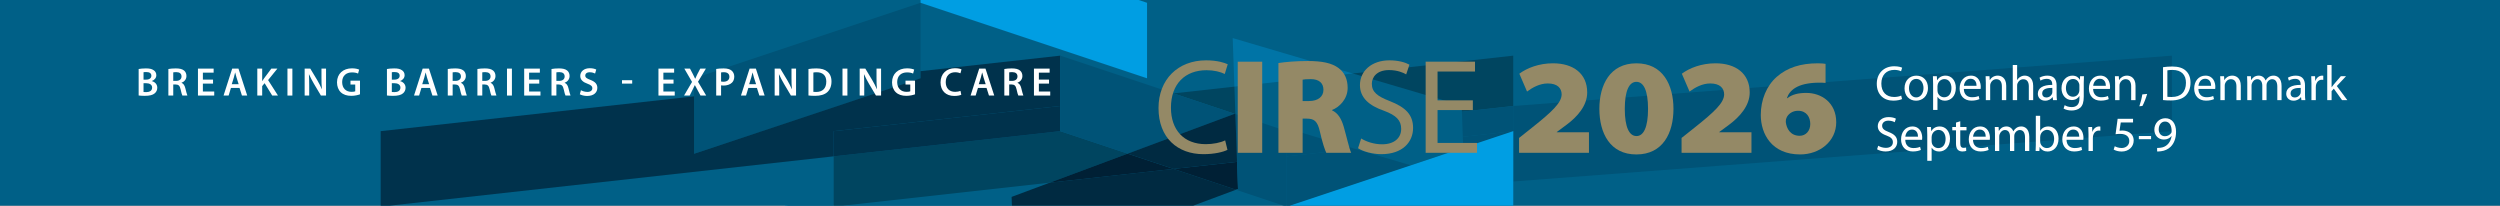 <?xml version="1.0" encoding="UTF-8"?> <svg xmlns="http://www.w3.org/2000/svg" xmlns:xlink="http://www.w3.org/1999/xlink" id="b" viewBox="0 0 790 65"><rect x="0" y="0" width="790" height="65" fill="#808080" stroke="none"/><defs><clipPath id="d"><rect width="790" height="65" fill="none"></rect></clipPath><clipPath id="e"><rect x="-9" y="-8" width="808" height="74" fill="none"></rect></clipPath><clipPath id="f"><rect width="790" height="65" fill="none"></rect></clipPath><clipPath id="g"><rect x="397.603" y="33.445" width="89.597" height="56.701" fill="none"></rect></clipPath></defs><g id="c"><g clip-path="url(#d)"><g clip-path="url(#e)"><rect width="790" height="65" fill="#006087"></rect><polygon points="290.893 0 290.893 .885 362.471 24.744 362.471 .885 359.817 0 290.893 0" fill="#009ee3"></polygon><polygon points="389.534 12.03 390.07 27.376 427.471 23.221 389.534 12.03" fill="#0074a6"></polygon><polygon points="248.142 65 249.096 65 248.132 64.716 248.142 65" fill="#0074a6"></polygon><path d="M290.893,22.489l27.279-3.03-.172-4.931-27.107-7.997v15.958ZM245.872 0l.548,15.709,35.486-11.828L268.75 0h-22.878Z" fill="#006087"></path><path d="M266.185,65h53.578l-.097-2.782-7.78-2.295-45.701,5.077ZM247.658,51.153l.473,13.563.965.284h14.352v-15.601l-15.79,1.754Z" fill="#006087"></path><polygon points="331.749 57.715 319.667 62.217 319.764 65 377.027 65 390.561 59.957 370.814 53.374 331.749 57.715" fill="#002a41"></polygon><path d="M407.516,65h0l38.304-12.767v-.001l-38.304,12.768ZM462.367,46.717l15.814-5.272-15.814,5.272ZM478.181,33.492v23.86l208.147-15.907v-23.859l-208.147,15.906Z" fill="#005377"></path><path d="M406.603,49.398v15.602h.913l38.304-12.769-17.708-5.223-21.509,2.39ZM462.245,43.215l.122,3.501,15.814-5.271-15.936,1.77Z" fill="#005377"></path><polygon points="263.448 49.398 263.448 65.001 266.186 65.001 331.749 57.715 356.344 48.551 335.025 41.446 263.448 49.398" fill="#004560"></polygon><path d="M390.142,35.958l.225-.084-.297-8.498-19.256,2.14,19.328,6.442ZM478.18,33.492v-15.906l-50.709,5.634,34.43,10.156.067,1.917,16.212-1.801Z" fill="#004560"></path><path d="M478.181,33.492l-16.213,1.801.277,7.922,15.936-1.77v-7.953ZM406.643,40.502l-.04,8.896,21.509-2.39-21.469-6.506Z" fill="#005377"></path><polygon points="219.316 24.744 219.316 48.603 290.893 24.875 290.893 .885 219.316 24.744" fill="#005377"></polygon><polygon points="290.893 22.489 290.893 24.744 282.319 27.602 219.316 48.603 219.316 30.442 120.293 41.445 120.293 65 123.03 65 263.448 49.398 263.448 41.445 335.025 33.492 335.025 17.586 290.893 22.489" fill="#00324c"></polygon><polygon points="335.025 41.445 335.025 33.492 263.447 41.445 263.447 49.398 335.025 41.445" fill="#00324c"></polygon><path d="M331.749,57.715l39.065-4.34-14.47-4.824-24.595,9.164ZM391.2,59.719l-.299-8.576-20.087,2.232,19.747,6.582.639-.238Z" fill="#002035"></path><path d="M390.901,51.143l.299,8.577-.639.237,15.129,5.043h.913v-23.555l-16.23-5.41.528,15.108ZM335.025,33.492v7.953l21.319,7.107,33.798-12.593-19.328-6.443-35.789-11.93v15.906Z" fill="#005377"></path><polygon points="390.901 51.143 390.368 35.875 390.367 35.875 390.368 35.875 356.344 48.552 370.814 53.375 390.901 51.143" fill="#002a41"></polygon><g clip-path="url(#f)"><g><g clip-path="url(#g)"><polygon points="406.603 65.324 406.696 89.146 478.194 65.346 478.2 41.445 406.603 65.324" fill="#009ee3"></polygon></g></g></g></g></g><path d="M387.88,47.35c-1.324.684-4.102,1.367-7.605,1.367-8.118,0-14.185-5.127-14.185-14.568,0-9.016,6.11-15.082,15.039-15.082,3.546,0,5.853.77,6.836,1.239l-.94,3.076c-1.367-.684-3.375-1.196-5.768-1.196-6.751,0-11.237,4.314-11.237,11.834,0,7.05,4.059,11.536,11.023,11.536,2.307,0,4.614-.47,6.109-1.196l.727,2.99Z" fill="#948966"></path><path d="M398.857,19.494v28.796h-7.732v-28.796h7.732Z" fill="#948966"></path><path d="M403.983,19.921c2.179-.342,5.469-.641,9.313-.641,4.4,0,7.562.598,9.741,2.265,1.837,1.409,2.82,3.46,2.82,6.237,0,3.589-2.692,6.109-4.914,6.964v.129c1.88.854,2.948,2.691,3.675,5.169.854,2.948,1.794,7.136,2.35,8.246h-7.861c-.427-.854-1.196-3.076-2.008-6.665-.77-3.418-1.837-4.145-4.229-4.145h-1.239v10.81h-7.647v-28.369ZM411.63,31.927h2.008c2.905,0,4.571-1.41,4.571-3.546,0-2.137-1.409-3.376-3.973-3.376-1.453,0-2.222.086-2.606.171v6.751Z" fill="#948966"></path><path d="M430.128,43.762c1.667,1.025,4.06,1.837,6.623,1.837,3.802,0,6.023-1.966,6.023-4.871,0-2.691-1.538-4.272-5.426-5.725-4.699-1.624-7.604-4.102-7.604-8.118,0-4.486,3.717-7.818,9.313-7.818,2.905,0,5.084.684,6.323,1.367l-1.025,3.076c-.897-.556-2.819-1.367-5.426-1.367-3.931,0-5.426,2.35-5.426,4.315,0,2.648,1.751,3.974,5.725,5.511,4.871,1.923,7.306,4.23,7.306,8.46,0,4.4-3.247,8.288-10.04,8.288-2.777,0-5.811-.854-7.349-1.879l.982-3.076Z" fill="#948966"></path><path d="M465.417,34.789h-11.151v10.382h12.476v3.119h-16.235v-28.796h15.595v3.118h-11.835v9.101h11.151v3.076Z" fill="#948966"></path><path d="M480.025,48.29v-4.7l4.145-3.289c6.28-4.999,9.229-7.776,9.313-10.425,0-2.051-1.367-3.504-4.4-3.504-2.563,0-4.87,1.325-6.537,2.563l-2.435-5.64c2.393-1.794,6.194-3.29,10.638-3.29,6.366,0,10.81,3.205,10.81,9.229,0,4.188-3.161,7.691-6.494,10.169l-3.119,2.308v.085h10.169v6.494h-22.089Z" fill="#948966"></path><path d="M517.065,48.803c-8.331,0-11.664-6.793-11.664-14.398,0-7.562,3.333-14.398,11.707-14.398s11.706,6.836,11.706,14.398c0,7.605-3.332,14.398-11.706,14.398h-.043ZM517.15,42.992c2.18,0,3.632-2.691,3.632-8.588,0-5.896-1.452-8.545-3.674-8.545s-3.675,2.649-3.675,8.545c0,5.896,1.453,8.588,3.675,8.588h.042Z" fill="#948966"></path><path d="M531.375,48.29v-4.7l4.145-3.289c6.28-4.999,9.229-7.776,9.313-10.425,0-2.051-1.367-3.504-4.4-3.504-2.563,0-4.87,1.325-6.537,2.563l-2.435-5.64c2.393-1.794,6.194-3.29,10.638-3.29,6.366,0,10.81,3.205,10.81,9.229,0,4.188-3.161,7.691-6.494,10.169l-3.119,2.308v.085h10.169v6.494h-22.089Z" fill="#948966"></path><path d="M576.875,26.201c-.727-.085-1.367-.085-2.393-.085-6.537.128-9.016,2.435-9.827,4.913h.128c1.581-1.196,3.461-1.666,6.024-1.666,4.785,0,9.442,3.076,9.442,9.271,0,6.023-5.213,10.168-11.407,10.168-8.93,0-12.434-6.408-12.434-12.476,0-4.742,1.795-9.186,5.042-12.048,3.332-2.906,7.52-4.273,13.031-4.273,1.153,0,1.794.086,2.393.172v6.023ZM568.713,42.906c1.88,0,3.333-1.495,3.333-3.717,0-2.094-1.111-4.187-3.888-4.187-1.795,0-3.162,1.067-3.632,2.265-.171.342-.214.684-.214,1.281.214,2.051,1.453,4.357,4.358,4.357h.042Z" fill="#948966"></path><path d="M601.047,31.303c-.485.251-1.503.501-2.786.501-2.975,0-5.198-1.878-5.198-5.338,0-3.304,2.239-5.526,5.511-5.526,1.3,0,2.146.281,2.505.454l-.344,1.127c-.501-.251-1.237-.438-2.114-.438-2.473,0-4.117,1.581-4.117,4.337,0,2.583,1.487,4.227,4.039,4.227.846,0,1.691-.172,2.239-.438l.266,1.096Z" fill="#fff"></path><path d="M605.462,31.819c-2.035,0-3.632-1.503-3.632-3.897,0-2.537,1.675-4.023,3.757-4.023,2.177,0,3.648,1.581,3.648,3.882,0,2.818-1.957,4.039-3.758,4.039h-.016ZM605.524,30.786c1.315,0,2.302-1.236,2.302-2.959,0-1.283-.642-2.896-2.271-2.896-1.612,0-2.316,1.503-2.316,2.942,0,1.66.939,2.912,2.27,2.912h.016Z" fill="#fff"></path><path d="M610.863,26.544c0-.971-.017-1.754-.063-2.474h1.237l.078,1.299h.031c.548-.938,1.456-1.471,2.677-1.471,1.848,0,3.226,1.55,3.226,3.851,0,2.725-1.675,4.07-3.444,4.07-1.018,0-1.879-.438-2.333-1.189h-.031v4.117h-1.377v-8.203ZM612.24,28.564c0,.188.016.392.062.563.235.955,1.081,1.612,2.051,1.612,1.456,0,2.302-1.189,2.302-2.928,0-1.519-.782-2.817-2.238-2.817-.939,0-1.832.657-2.099,1.706-.031.172-.078.376-.078.548v1.315Z" fill="#fff"></path><path d="M620.568,28.109c.031,1.848,1.205,2.614,2.583,2.614.986,0,1.597-.172,2.098-.392l.251.986c-.485.22-1.331.485-2.536.485-2.317,0-3.727-1.55-3.727-3.819,0-2.286,1.362-4.086,3.57-4.086,2.473,0,3.115,2.176,3.115,3.569,0,.281-.016.485-.047.642h-5.308ZM624.591,27.123c.016-.877-.36-2.238-1.895-2.238-1.408,0-2.004,1.283-2.113,2.238h4.008Z" fill="#fff"></path><path d="M627.518,26.121c0-.799-.016-1.425-.062-2.051h1.221l.078,1.236h.032c.375-.704,1.252-1.408,2.505-1.408,1.049,0,2.677.626,2.677,3.225v4.524h-1.378v-4.368c0-1.221-.454-2.254-1.753-2.254-.893,0-1.598.642-1.848,1.409-.062.172-.094.422-.094.642v4.571h-1.378v-5.526Z" fill="#fff"></path><path d="M636.035,20.532h1.377v4.728h.031c.22-.392.563-.751.986-.971.407-.25.893-.391,1.409-.391,1.018,0,2.646.626,2.646,3.24v4.509h-1.377v-4.368c0-1.221-.454-2.238-1.754-2.238-.893,0-1.581.626-1.848,1.378-.078.188-.094.391-.094.657v4.571h-1.377v-11.115Z" fill="#fff"></path><path d="M649.889,29.831c0,.658.031,1.3.109,1.816h-1.237l-.125-.955h-.047c-.407.595-1.236,1.127-2.317,1.127-1.534,0-2.316-1.08-2.316-2.176,0-1.832,1.628-2.834,4.556-2.818v-.156c0-.626-.172-1.769-1.723-1.753-.72,0-1.455.203-1.987.563l-.313-.924c.626-.392,1.55-.657,2.505-.657,2.333,0,2.896,1.581,2.896,3.1v2.833ZM648.543,27.78c-1.503-.031-3.209.235-3.209,1.707,0,.907.595,1.314,1.283,1.314,1.002,0,1.644-.626,1.863-1.268.047-.142.062-.298.062-.438v-1.315Z" fill="#fff"></path><path d="M658.467,30.536c0,1.753-.36,2.802-1.08,3.476-.752.673-1.816.908-2.771.908-.908,0-1.91-.22-2.521-.627l.345-1.064c.501.329,1.283.61,2.223.61,1.409,0,2.442-.735,2.442-2.661v-.83h-.031c-.407.705-1.236,1.269-2.411,1.269-1.878,0-3.225-1.597-3.225-3.71,0-2.568,1.675-4.008,3.429-4.008,1.314,0,2.02.673,2.363,1.314h.032l.047-1.143h1.221c-.047.532-.062,1.158-.062,2.066v4.399ZM657.089,27.045c0-.22-.016-.423-.078-.61-.25-.814-.908-1.472-1.926-1.472-1.314,0-2.254,1.111-2.254,2.88,0,1.472.767,2.725,2.238,2.725.861,0,1.628-.532,1.91-1.425.078-.219.109-.485.109-.735v-1.362Z" fill="#fff"></path><path d="M661.425,28.109c.031,1.848,1.205,2.614,2.583,2.614.986,0,1.597-.172,2.098-.392l.251.986c-.485.22-1.331.485-2.536.485-2.317,0-3.727-1.55-3.727-3.819,0-2.286,1.362-4.086,3.57-4.086,2.473,0,3.115,2.176,3.115,3.569,0,.281-.016.485-.047.642h-5.308ZM665.449,27.123c.016-.877-.36-2.238-1.895-2.238-1.408,0-2.004,1.283-2.113,2.238h4.008Z" fill="#fff"></path><path d="M668.377,26.121c0-.799-.017-1.425-.063-2.051h1.222l.078,1.236h.031c.376-.704,1.253-1.408,2.505-1.408,1.049,0,2.677.626,2.677,3.225v4.524h-1.377v-4.368c0-1.221-.454-2.254-1.754-2.254-.893,0-1.597.642-1.848,1.409-.062.172-.094.422-.094.642v4.571h-1.377v-5.526Z" fill="#fff"></path><path d="M676.031,33.589c.345-.939.768-2.614.939-3.758l1.534-.156c-.376,1.331-1.064,3.068-1.503,3.805l-.971.109Z" fill="#fff"></path><path d="M683.513,21.236c.846-.125,1.832-.219,2.912-.219,1.957,0,3.351.454,4.273,1.314.955.861,1.503,2.083,1.503,3.789,0,1.722-.548,3.131-1.519,4.102-1.002.986-2.63,1.519-4.681,1.519-.986,0-1.785-.031-2.489-.125v-10.38ZM684.891,30.583c.345.062.846.062,1.378.062,2.911.016,4.493-1.628,4.493-4.478.016-2.489-1.394-4.07-4.274-4.07-.704,0-1.236.062-1.597.141v8.345Z" fill="#fff"></path><path d="M694.691,28.109c.031,1.848,1.205,2.614,2.583,2.614.986,0,1.597-.172,2.098-.392l.25.986c-.485.22-1.33.485-2.536.485-2.316,0-3.726-1.55-3.726-3.819,0-2.286,1.362-4.086,3.569-4.086,2.474,0,3.115,2.176,3.115,3.569,0,.281-.016.485-.047.642h-5.307ZM698.714,27.123c.016-.877-.36-2.238-1.895-2.238-1.409,0-2.004,1.283-2.113,2.238h4.008Z" fill="#fff"></path><path d="M701.641,26.121c0-.799-.017-1.425-.063-2.051h1.222l.078,1.236h.031c.376-.704,1.253-1.408,2.505-1.408,1.049,0,2.677.626,2.677,3.225v4.524h-1.377v-4.368c0-1.221-.454-2.254-1.754-2.254-.893,0-1.597.642-1.848,1.409-.062.172-.094.422-.094.642v4.571h-1.377v-5.526Z" fill="#fff"></path><path d="M710.141,26.121c0-.799-.031-1.425-.062-2.051h1.205l.062,1.221h.048c.422-.72,1.127-1.393,2.395-1.393,1.018,0,1.801.626,2.13,1.519h.031c.234-.438.548-.752.86-.986.454-.345.939-.532,1.66-.532,1.018,0,2.505.657,2.505,3.287v4.462h-1.347v-4.29c0-1.471-.548-2.332-1.644-2.332-.799,0-1.394.579-1.645,1.236-.062.204-.109.454-.109.689v4.696h-1.347v-4.556c0-1.205-.532-2.066-1.581-2.066-.845,0-1.487.688-1.706,1.378-.078.203-.109.438-.109.673v4.571h-1.347v-5.526Z" fill="#fff"></path><path d="M728.38,29.831c0,.658.031,1.3.109,1.816h-1.237l-.125-.955h-.047c-.407.595-1.236,1.127-2.317,1.127-1.534,0-2.316-1.08-2.316-2.176,0-1.832,1.628-2.834,4.556-2.818v-.156c0-.626-.172-1.769-1.723-1.753-.72,0-1.455.203-1.987.563l-.313-.924c.626-.392,1.55-.657,2.505-.657,2.333,0,2.896,1.581,2.896,3.1v2.833ZM727.033,27.78c-1.503-.031-3.209.235-3.209,1.707,0,.907.595,1.314,1.283,1.314,1.002,0,1.644-.626,1.863-1.268.047-.142.062-.298.062-.438v-1.315Z" fill="#fff"></path><path d="M730.414,26.435c0-.893-.016-1.66-.062-2.364h1.205l.062,1.487h.048c.344-1.018,1.189-1.659,2.113-1.659.141,0,.25.016.375.031v1.299c-.141-.016-.281-.031-.469-.031-.971,0-1.66.736-1.848,1.754-.031.203-.047.422-.047.642v4.055h-1.378v-5.213Z" fill="#fff"></path><path d="M736.785,27.546h.031c.188-.267.438-.595.658-.861l2.238-2.614h1.644l-2.927,3.115,3.334,4.462h-1.675l-2.599-3.632-.705.782v2.85h-1.377v-11.115h1.377v7.014Z" fill="#fff"></path><path d="M593.517,46.05c.61.375,1.487.673,2.427.673,1.394,0,2.208-.72,2.208-1.785,0-.986-.564-1.565-1.988-2.098-1.723-.595-2.787-1.503-2.787-2.975,0-1.644,1.362-2.864,3.413-2.864,1.064,0,1.863.25,2.316.501l-.375,1.127c-.329-.204-1.033-.501-1.988-.501-1.44,0-1.988.861-1.988,1.581,0,.971.642,1.456,2.098,2.02,1.784.704,2.677,1.55,2.677,3.1,0,1.612-1.189,3.037-3.679,3.037-1.018,0-2.129-.312-2.692-.688l.359-1.127Z" fill="#fff"></path><path d="M602.065,44.171c.031,1.848,1.205,2.614,2.583,2.614.986,0,1.597-.172,2.098-.392l.25.986c-.485.22-1.33.485-2.536.485-2.316,0-3.726-1.55-3.726-3.819,0-2.286,1.362-4.086,3.569-4.086,2.474,0,3.115,2.176,3.115,3.569,0,.281-.016.485-.047.642h-5.307ZM606.088,43.185c.016-.877-.36-2.239-1.895-2.239-1.409,0-2.004,1.284-2.113,2.239h4.008Z" fill="#fff"></path><path d="M609.015,42.605c0-.971-.016-1.754-.062-2.474h1.236l.079,1.299h.031c.548-.938,1.455-1.471,2.677-1.471,1.848,0,3.225,1.55,3.225,3.851,0,2.725-1.675,4.07-3.444,4.07-1.018,0-1.878-.438-2.332-1.189h-.031v4.117h-1.378v-8.203ZM610.393,44.625c0,.188.016.392.062.563.234.955,1.08,1.612,2.051,1.612,1.456,0,2.302-1.189,2.302-2.928,0-1.519-.783-2.817-2.239-2.817-.939,0-1.832.657-2.098,1.706-.031.172-.078.376-.078.548v1.315Z" fill="#fff"></path><path d="M619.441,38.315v1.816h1.973v1.049h-1.973v4.07c0,.939.266,1.472,1.033,1.472.376,0,.595-.031.798-.094l.063,1.049c-.267.094-.689.188-1.222.188-.642,0-1.158-.219-1.487-.579-.376-.423-.532-1.096-.532-1.988v-4.117h-1.174v-1.049h1.174v-1.394l1.347-.423Z" fill="#fff"></path><path d="M623.464,44.171c.031,1.848,1.205,2.614,2.583,2.614.986,0,1.597-.172,2.098-.392l.25.986c-.485.22-1.33.485-2.536.485-2.316,0-3.726-1.55-3.726-3.819,0-2.286,1.362-4.086,3.569-4.086,2.474,0,3.115,2.176,3.115,3.569,0,.281-.016.485-.047.642h-5.307ZM627.488,43.185c.016-.877-.36-2.239-1.895-2.239-1.409,0-2.004,1.284-2.113,2.239h4.008Z" fill="#fff"></path><path d="M630.415,42.183c0-.799-.031-1.425-.062-2.051h1.205l.062,1.221h.048c.422-.72,1.127-1.393,2.395-1.393,1.018,0,1.801.626,2.13,1.519h.031c.234-.438.548-.752.86-.986.454-.345.939-.532,1.66-.532,1.018,0,2.505.657,2.505,3.287v4.462h-1.347v-4.29c0-1.472-.548-2.332-1.644-2.332-.799,0-1.394.579-1.645,1.236-.062.204-.109.454-.109.689v4.696h-1.347v-4.556c0-1.206-.532-2.066-1.581-2.066-.845,0-1.487.688-1.706,1.378-.078.203-.109.438-.109.673v4.571h-1.347v-5.526Z" fill="#fff"></path><path d="M643.314,36.594h1.377v4.743h.031c.485-.845,1.362-1.377,2.583-1.377,1.879,0,3.194,1.565,3.194,3.851,0,2.725-1.723,4.07-3.413,4.07-1.096,0-1.957-.422-2.536-1.424h-.031l-.078,1.252h-1.19c.047-.517.063-1.284.063-1.957v-9.158ZM644.691,44.672c0,.172.016.345.047.501.267.955,1.081,1.612,2.066,1.612,1.456,0,2.302-1.174,2.302-2.912,0-1.534-.782-2.833-2.254-2.833-.939,0-1.816.657-2.083,1.69-.047.172-.078.36-.078.579v1.362Z" fill="#fff"></path><path d="M653.019,44.171c.031,1.848,1.205,2.614,2.583,2.614.986,0,1.597-.172,2.098-.392l.251.986c-.485.22-1.331.485-2.536.485-2.317,0-3.727-1.55-3.727-3.819,0-2.286,1.362-4.086,3.57-4.086,2.473,0,3.115,2.176,3.115,3.569,0,.281-.016.485-.047.642h-5.308ZM657.043,43.185c.016-.877-.36-2.239-1.895-2.239-1.408,0-2.004,1.284-2.113,2.239h4.008Z" fill="#fff"></path><path d="M659.97,42.496c0-.893-.017-1.66-.063-2.364h1.206l.062,1.487h.047c.345-1.018,1.189-1.659,2.113-1.659.142,0,.251.016.376.031v1.299c-.141-.016-.282-.031-.47-.031-.971,0-1.659.736-1.848,1.754-.031.203-.047.422-.047.642v4.055h-1.377v-5.213Z" fill="#fff"></path><path d="M674.044,38.691h-3.883l-.392,2.614c.235-.031.454-.062.83-.062.798,0,1.565.172,2.191.548.799.438,1.456,1.331,1.456,2.614,0,1.988-1.581,3.476-3.788,3.476-1.112,0-2.035-.312-2.536-.626l.344-1.049c.423.251,1.253.563,2.192.563,1.283,0,2.41-.846,2.395-2.223,0-1.3-.892-2.239-2.911-2.239-.596,0-1.05.047-1.425.109l.657-4.884h4.869v1.158Z" fill="#fff"></path><path d="M679.741,42.981v1.002h-3.866v-1.002h3.866Z" fill="#fff"></path><path d="M681.651,46.738c.297.016.642,0,1.111-.062.799-.094,1.55-.423,2.129-.971.674-.626,1.159-1.503,1.347-2.708h-.047c-.563.688-1.378,1.096-2.411,1.096-1.832,0-3.006-1.378-3.006-3.131,0-1.91,1.409-3.602,3.491-3.602s3.366,1.676,3.366,4.29c0,2.238-.752,3.805-1.754,4.774-.782.752-1.863,1.237-2.959,1.362-.501.062-.955.094-1.268.078v-1.127ZM684.14,38.409c-1.159,0-1.988,1.034-1.988,2.474,0,1.269.767,2.161,1.957,2.161.923,0,1.644-.454,2.02-1.064.062-.126.109-.282.109-.501.016-1.754-.642-3.069-2.082-3.069h-.016Z" fill="#fff"></path><path d="M43.815,21.807c.493-.101,1.39-.189,2.274-.189,1.137,0,1.857.152,2.426.544.53.315.884.871.884,1.604,0,.783-.493,1.49-1.415,1.832v.038c.897.227,1.718.935,1.718,2.097,0,.758-.329,1.352-.809,1.756-.606.531-1.604.797-3.171.797-.859,0-1.503-.063-1.908-.114v-8.364ZM45.357,25.168h.796c1.086,0,1.68-.506,1.68-1.226,0-.809-.606-1.175-1.592-1.175-.455,0-.72.025-.884.062v2.338ZM45.357,29.072c.202.037.467.037.821.037.998,0,1.895-.366,1.895-1.428,0-.985-.872-1.39-1.946-1.39h-.771v2.78Z" fill="#fff"></path><path d="M53.204,21.807c.594-.113,1.453-.189,2.35-.189,1.226,0,2.047.202,2.628.683.467.392.733.985.733,1.719,0,1.099-.746,1.844-1.554,2.122v.038c.619.228.985.821,1.188,1.643.278,1.062.505,2.047.67,2.375h-1.592c-.126-.253-.341-.947-.568-2.009-.253-1.112-.645-1.466-1.529-1.491h-.783v3.5h-1.542v-8.39ZM54.746,25.56h.922c1.048,0,1.693-.556,1.693-1.402,0-.923-.645-1.364-1.655-1.364-.493,0-.809.037-.96.075v2.691Z" fill="#fff"></path><path d="M67.318,26.419h-3.209v2.501h3.588v1.276h-5.142v-8.516h4.953v1.276h-3.398v2.198h3.209v1.264Z" fill="#fff"></path><path d="M72.98,27.783l-.732,2.413h-1.605l2.729-8.516h1.984l2.767,8.516h-1.667l-.771-2.413h-2.704ZM75.418,26.608l-.669-2.098c-.165-.518-.303-1.099-.43-1.592h-.025c-.126.493-.252,1.087-.404,1.592l-.657,2.098h2.186Z" fill="#fff"></path><path d="M81.308,21.681h1.542v3.917h.038c.202-.329.417-.632.619-.923l2.236-2.994h1.908l-2.931,3.626,3.121,4.89h-1.819l-2.401-3.904-.771.91v2.994h-1.542v-8.516Z" fill="#fff"></path><path d="M92.39,21.681v8.516h-1.554v-8.516h1.554Z" fill="#fff"></path><path d="M96.269,30.196v-8.516h1.782l2.198,3.651c.556.947,1.061,1.934,1.453,2.855l.025-.013c-.114-1.124-.139-2.224-.139-3.525v-2.969h1.44v8.516h-1.617l-2.224-3.752c-.543-.936-1.099-1.972-1.516-2.932l-.05.013c.063,1.1.088,2.224.088,3.626v3.045h-1.44Z" fill="#fff"></path><path d="M113.757,29.805c-.543.202-1.605.48-2.729.48-1.44,0-2.54-.367-3.348-1.138-.758-.72-1.188-1.845-1.188-3.133.013-2.704,1.921-4.422,4.738-4.422,1.048,0,1.87.214,2.261.404l-.341,1.25c-.468-.215-1.036-.366-1.933-.366-1.819,0-3.096,1.074-3.096,3.058,0,1.945,1.188,3.083,2.957,3.083.569,0,.973-.076,1.175-.164v-2.136h-1.504v-1.226h3.007v4.309Z" fill="#fff"></path><path d="M122.275,21.807c.493-.101,1.39-.189,2.274-.189,1.137,0,1.857.152,2.426.544.53.315.884.871.884,1.604,0,.783-.493,1.49-1.415,1.832v.038c.897.227,1.718.935,1.718,2.097,0,.758-.329,1.352-.809,1.756-.606.531-1.604.797-3.171.797-.859,0-1.503-.063-1.908-.114v-8.364ZM123.817,25.168h.796c1.086,0,1.68-.506,1.68-1.226,0-.809-.606-1.175-1.592-1.175-.455,0-.72.025-.884.062v2.338ZM123.817,29.072c.202.037.467.037.821.037.998,0,1.895-.366,1.895-1.428,0-.985-.872-1.39-1.946-1.39h-.771v2.78Z" fill="#fff"></path><path d="M133.167,27.783l-.732,2.413h-1.605l2.729-8.516h1.984l2.767,8.516h-1.667l-.771-2.413h-2.704ZM135.606,26.608l-.669-2.098c-.165-.518-.303-1.099-.43-1.592h-.025c-.126.493-.252,1.087-.404,1.592l-.657,2.098h2.186Z" fill="#fff"></path><path d="M141.495,21.807c.594-.113,1.453-.189,2.35-.189,1.226,0,2.047.202,2.628.683.467.392.733.985.733,1.719,0,1.099-.746,1.844-1.554,2.122v.038c.619.228.985.821,1.188,1.643.278,1.062.505,2.047.67,2.375h-1.592c-.126-.253-.341-.947-.568-2.009-.253-1.112-.645-1.466-1.529-1.491h-.783v3.5h-1.542v-8.39ZM143.037,25.56h.922c1.048,0,1.693-.556,1.693-1.402,0-.923-.645-1.364-1.655-1.364-.493,0-.809.037-.96.075v2.691Z" fill="#fff"></path><path d="M150.859,21.807c.594-.113,1.453-.189,2.35-.189,1.226,0,2.047.202,2.628.683.467.392.733.985.733,1.719,0,1.099-.746,1.844-1.554,2.122v.038c.619.228.985.821,1.188,1.643.278,1.062.505,2.047.67,2.375h-1.592c-.126-.253-.341-.947-.568-2.009-.253-1.112-.645-1.466-1.529-1.491h-.783v3.5h-1.542v-8.39ZM152.4,25.56h.922c1.048,0,1.693-.556,1.693-1.402,0-.923-.645-1.364-1.655-1.364-.493,0-.809.037-.96.075v2.691Z" fill="#fff"></path><path d="M161.764,21.681v8.516h-1.554v-8.516h1.554Z" fill="#fff"></path><path d="M170.406,26.419h-3.209v2.501h3.588v1.276h-5.142v-8.516h4.953v1.276h-3.398v2.198h3.209v1.264Z" fill="#fff"></path><path d="M174.274,21.807c.594-.113,1.453-.189,2.35-.189,1.226,0,2.047.202,2.628.683.467.392.733.985.733,1.719,0,1.099-.746,1.844-1.554,2.122v.038c.619.228.985.821,1.188,1.643.278,1.062.505,2.047.67,2.375h-1.592c-.126-.253-.341-.947-.568-2.009-.252-1.112-.645-1.466-1.529-1.491h-.783v3.5h-1.542v-8.39ZM175.816,25.56h.922c1.048,0,1.693-.556,1.693-1.402,0-.923-.645-1.364-1.655-1.364-.493,0-.809.037-.96.075v2.691Z" fill="#fff"></path><path d="M183.574,28.503c.493.291,1.264.544,2.06.544.985,0,1.542-.468,1.542-1.163,0-.644-.43-1.022-1.503-1.415-1.415-.492-2.312-1.25-2.312-2.463,0-1.402,1.163-2.451,3.02-2.451.922,0,1.592.202,2.034.417l-.366,1.263c-.316-.164-.91-.404-1.706-.404-.985,0-1.402.519-1.402,1.023,0,.657.493.961,1.63,1.391,1.478.568,2.186,1.313,2.186,2.526,0,1.377-1.036,2.552-3.222,2.552-.91,0-1.845-.252-2.312-.53l.354-1.289Z" fill="#fff"></path><path d="M199.774,25.345v1.074h-3.222v-1.074h3.222Z" fill="#fff"></path><path d="M212.836,26.419h-3.209v2.501h3.588v1.276h-5.142v-8.516h4.953v1.276h-3.398v2.198h3.209v1.264Z" fill="#fff"></path><path d="M221.353,30.196l-.91-1.693c-.366-.656-.606-1.111-.859-1.604h-.025c-.202.493-.43.948-.771,1.604l-.847,1.693h-1.781l2.526-4.309-2.438-4.207h1.794l.922,1.756c.278.531.48.948.695,1.428h.038c.228-.53.404-.909.67-1.428l.91-1.756h1.781l-2.489,4.157,2.59,4.358h-1.807Z" fill="#fff"></path><path d="M226.319,21.795c.568-.102,1.339-.178,2.375-.178,1.137,0,1.958.24,2.501.695.505.417.834,1.087.834,1.883,0,.809-.253,1.465-.72,1.92-.632.619-1.592.923-2.691.923-.291,0-.543-.013-.758-.063v3.222h-1.542v-8.401ZM227.861,25.749c.202.063.442.076.758.076,1.163,0,1.87-.581,1.87-1.567,0-.935-.657-1.439-1.731-1.439-.43,0-.733.037-.897.075v2.855Z" fill="#fff"></path><path d="M236.479,27.783l-.733,2.413h-1.604l2.729-8.516h1.984l2.767,8.516h-1.667l-.771-2.413h-2.704ZM238.918,26.608l-.669-2.098c-.165-.518-.303-1.099-.43-1.592h-.025c-.126.493-.252,1.087-.404,1.592l-.657,2.098h2.186Z" fill="#fff"></path><path d="M244.794,30.196v-8.516h1.782l2.198,3.651c.556.947,1.061,1.934,1.453,2.855l.025-.013c-.114-1.124-.139-2.224-.139-3.525v-2.969h1.44v8.516h-1.617l-2.224-3.752c-.543-.936-1.099-1.972-1.516-2.932l-.05.013c.063,1.1.088,2.224.088,3.626v3.045h-1.44Z" fill="#fff"></path><path d="M255.472,21.807c.695-.113,1.554-.189,2.477-.189,1.592,0,2.678.329,3.461.986.834.669,1.339,1.692,1.339,3.133,0,1.529-.518,2.653-1.327,3.386-.846.771-2.198,1.163-3.854,1.163-.897,0-1.579-.051-2.097-.114v-8.364ZM257.026,29.022c.215.038.543.038.859.038,2.021.013,3.222-1.112,3.222-3.272.013-1.87-1.074-2.957-3.02-2.957-.493,0-.834.038-1.061.089v6.103Z" fill="#fff"></path><path d="M267.78,21.681v8.516h-1.554v-8.516h1.554Z" fill="#fff"></path><path d="M271.66,30.196v-8.516h1.782l2.198,3.651c.556.947,1.061,1.934,1.453,2.855l.025-.013c-.114-1.124-.139-2.224-.139-3.525v-2.969h1.44v8.516h-1.617l-2.224-3.752c-.543-.936-1.099-1.972-1.516-2.932l-.05.013c.063,1.1.088,2.224.088,3.626v3.045h-1.44Z" fill="#fff"></path><path d="M289.148,29.805c-.543.202-1.604.48-2.729.48-1.44,0-2.54-.367-3.348-1.138-.758-.72-1.188-1.845-1.188-3.133.012-2.704,1.92-4.422,4.738-4.422,1.048,0,1.87.214,2.261.404l-.341,1.25c-.468-.215-1.036-.366-1.933-.366-1.819,0-3.096,1.074-3.096,3.058,0,1.945,1.188,3.083,2.957,3.083.568,0,.973-.076,1.175-.164v-2.136h-1.503v-1.226h3.007v4.309Z" fill="#fff"></path><path d="M303.768,29.943c-.367.177-1.175.379-2.211.379-2.704,0-4.346-1.692-4.346-4.282,0-2.806,1.958-4.485,4.561-4.485,1.023,0,1.744.202,2.06.366l-.329,1.238c-.404-.177-.973-.329-1.667-.329-1.731,0-2.982,1.087-2.982,3.134,0,1.87,1.087,3.058,2.969,3.058.619,0,1.276-.127,1.693-.304l.253,1.226Z" fill="#fff"></path><path d="M309.038,27.783l-.732,2.413h-1.605l2.729-8.516h1.984l2.767,8.516h-1.667l-.771-2.413h-2.704ZM311.477,26.608l-.669-2.098c-.165-.518-.303-1.099-.43-1.592h-.025c-.126.493-.252,1.087-.404,1.592l-.657,2.098h2.186Z" fill="#fff"></path><path d="M317.366,21.807c.594-.113,1.453-.189,2.35-.189,1.226,0,2.047.202,2.628.683.467.392.733.985.733,1.719,0,1.099-.746,1.844-1.554,2.122v.038c.619.228.985.821,1.188,1.643.278,1.062.505,2.047.67,2.375h-1.592c-.126-.253-.341-.947-.568-2.009-.252-1.112-.645-1.466-1.529-1.491h-.783v3.5h-1.542v-8.39ZM318.907,25.56h.922c1.048,0,1.693-.556,1.693-1.402,0-.923-.645-1.364-1.655-1.364-.493,0-.809.037-.96.075v2.691Z" fill="#fff"></path><path d="M331.493,26.419h-3.209v2.501h3.588v1.276h-5.142v-8.516h4.953v1.276h-3.398v2.198h3.209v1.264Z" fill="#fff"></path></g></svg> 